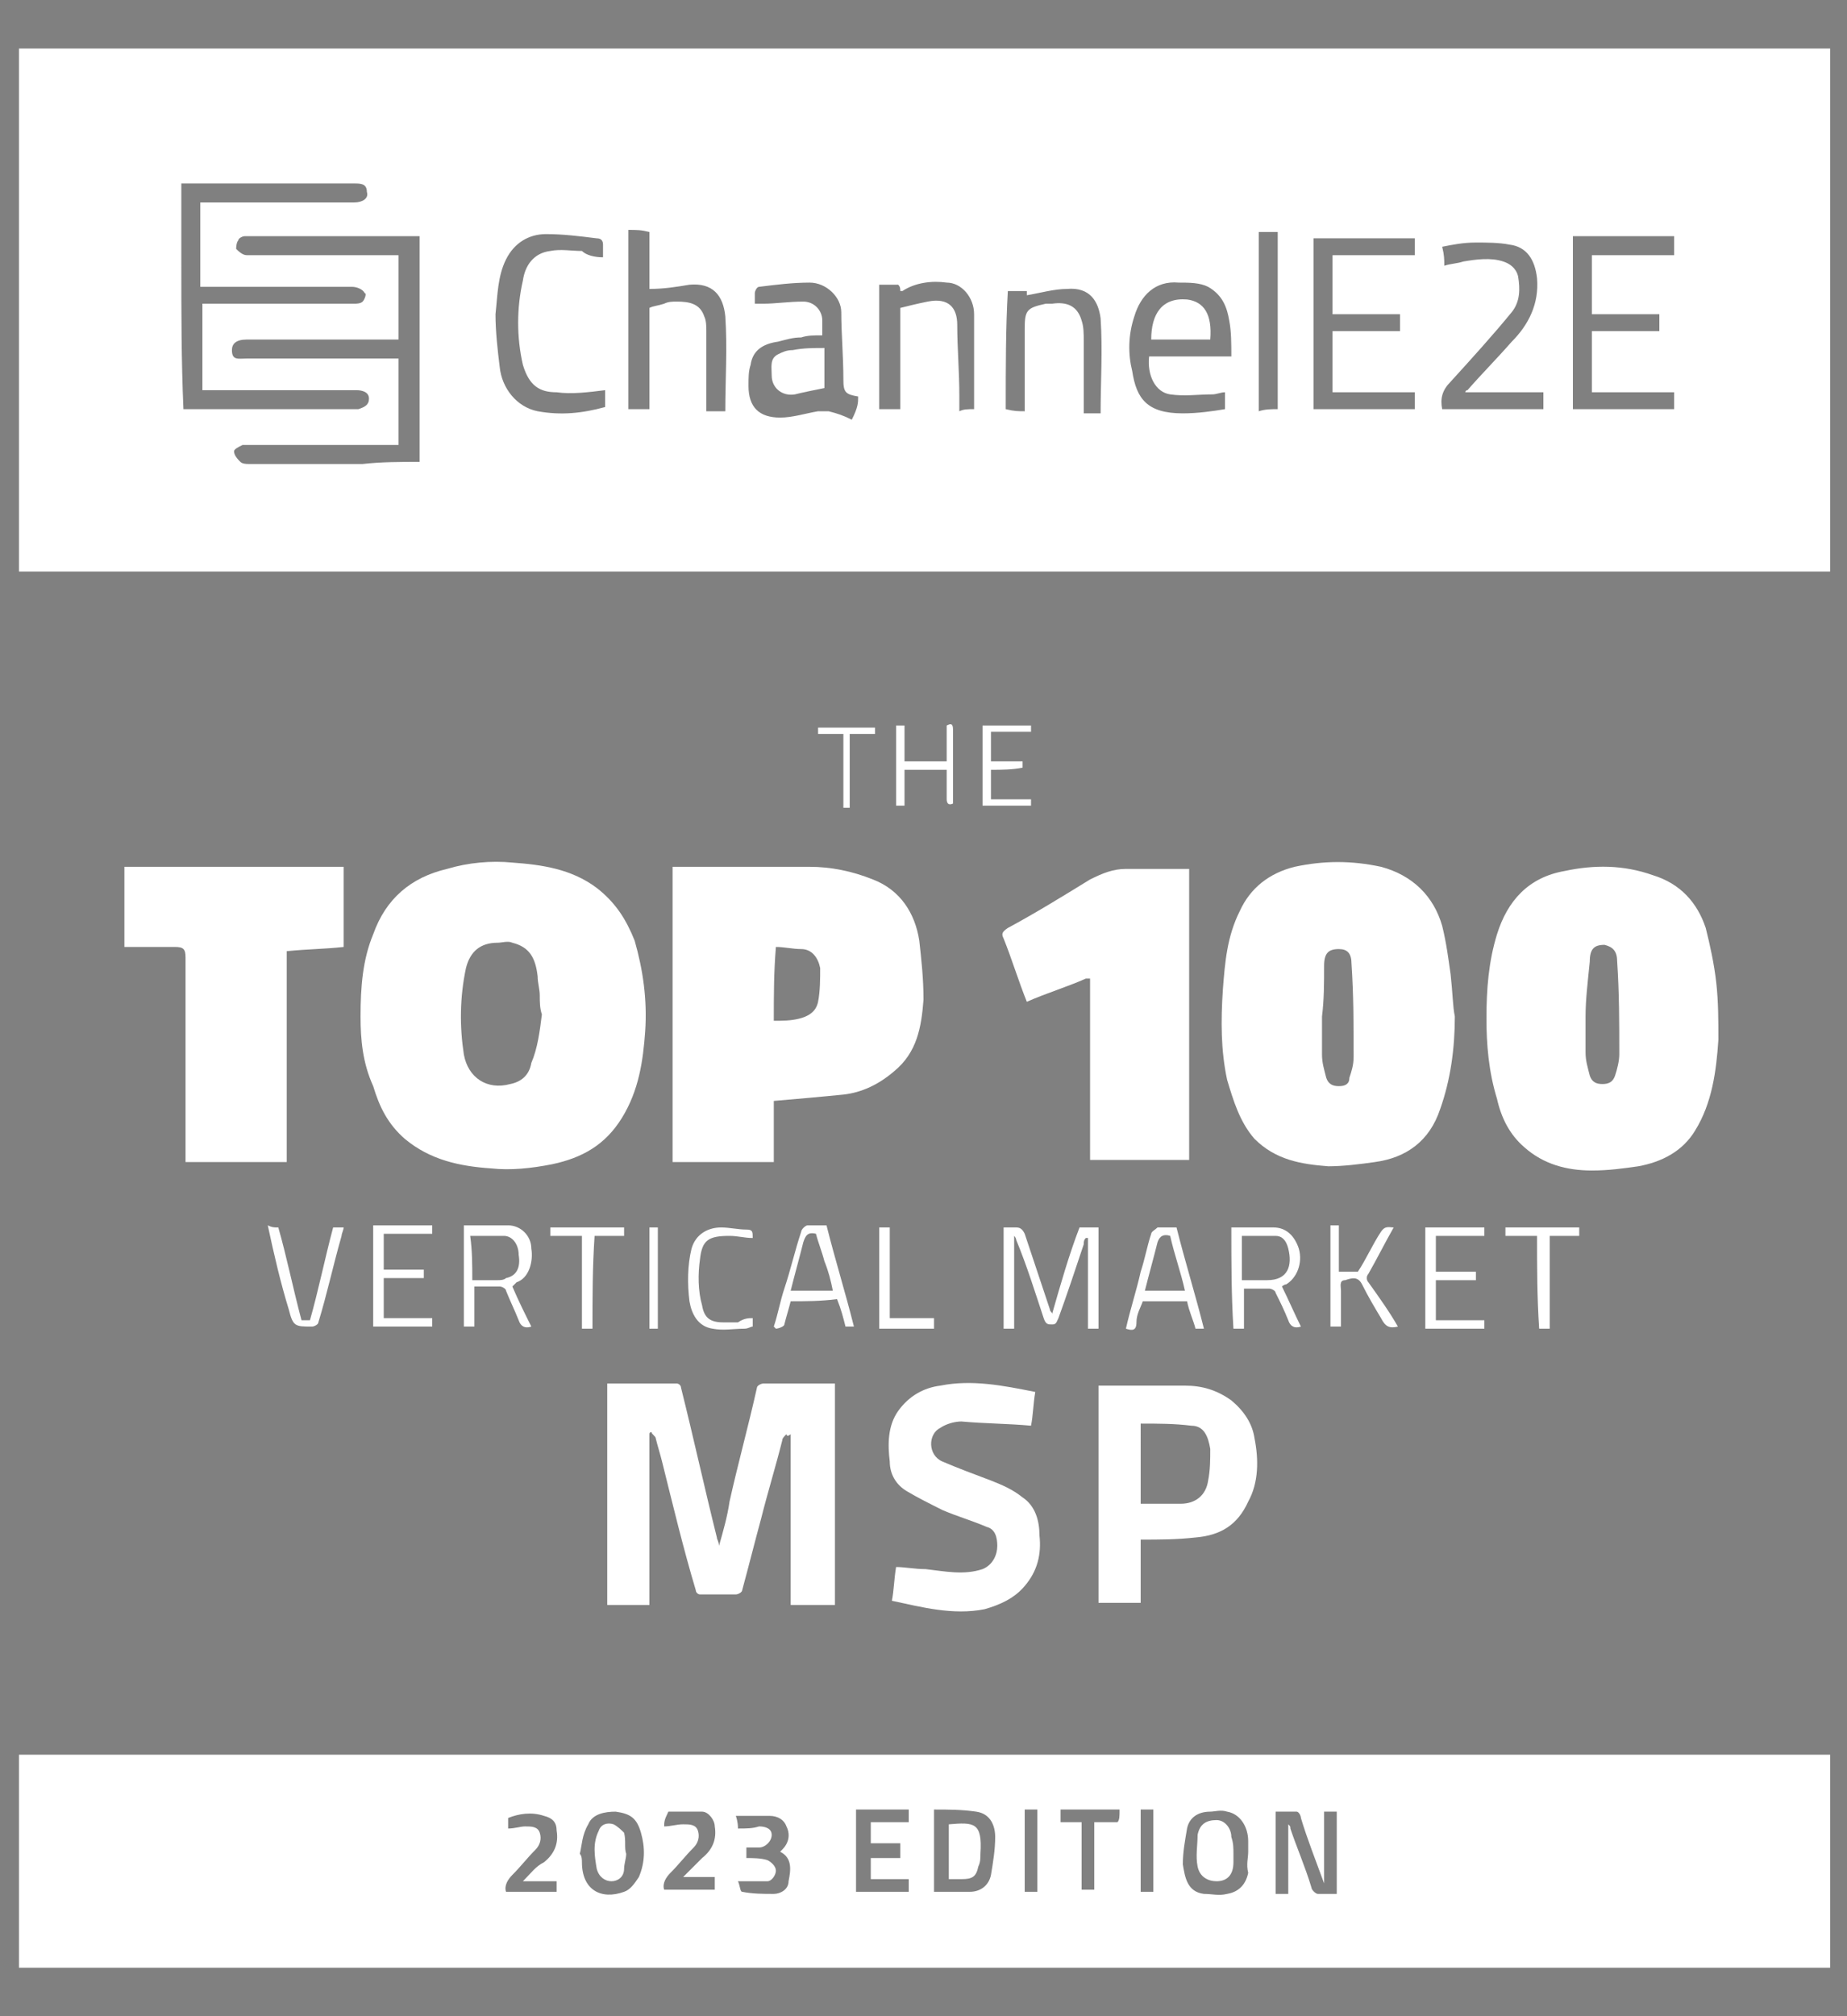 <svg xmlns="http://www.w3.org/2000/svg" xmlns:xlink="http://www.w3.org/1999/xlink" x="0px" y="0px" viewBox="0 0 87.6 95.6" style="enable-background:new 0 0 87.6 95.6;" xml:space="preserve"><rect x="0" y="0" width="87.6" height="95.6" fill="#808080" stroke="none"/><style type="text/css">	.st0{fill:#FFFFFF;}	.st1{fill:#FEFEFE;}	.st2{fill:#151515;}	.st3{fill:#222222;}	.st4{fill:#1B1B1B;}</style><g id="Layer_2"></g><g id="Layer_1">	<g>		<path class="st0" d="M0.9,27.1c0-8.3,0-16.5,0-24.8c28.6,0,57.3,0,85.9,0c0,8.2,0,16.5,0,24.8C58.1,27.1,29.5,27.1,0.9,27.1z    M60.6,19.4c0-2.8,0-5.6,0-8.4c-0.3,0-0.6,0-0.9,0c0,2.9,0,5.7,0,8.5C60,19.4,60.3,19.4,60.6,19.4C60.6,19.4,60.6,19.4,60.6,19.4z    M47.7,19.4C47.8,19.4,47.8,19.4,47.7,19.4c0.4,0.1,0.6,0.1,0.9,0.1c0-0.1,0-0.1,0-0.1c0-1.3,0-2.5,0-3.8c0-0.9,0.1-1,1-1.2   c0.1,0,0.2,0,0.3,0c0.7-0.1,1.2,0.1,1.4,0.8c0.1,0.3,0.1,0.6,0.1,1c0,1.1,0,2.2,0,3.4c0.3,0,0.6,0,0.8,0c0-1.5,0.1-3,0-4.5   c-0.1-0.8-0.5-1.5-1.6-1.4c-0.6,0-1.3,0.2-1.9,0.3c0,0,0-0.1,0-0.2c-0.3,0-0.6,0-0.9,0C47.7,15.5,47.7,17.4,47.7,19.4z M8.7,19.4   c2.7,0,5.4,0,8.1,0c0.1,0,0.1,0,0.2,0c0.3-0.1,0.5-0.2,0.5-0.5c0-0.3-0.3-0.4-0.6-0.4c-2.3,0-4.6,0-6.9,0c-0.1,0-0.3,0-0.4,0   c0-1.4,0-2.7,0-4.1c0.2,0,0.3,0,0.4,0c2.3,0,4.6,0,6.8,0c0.1,0,0.3,0,0.4-0.1c0.1-0.1,0.2-0.4,0.1-0.4c-0.1-0.2-0.4-0.3-0.6-0.3   c-2.3,0-4.6,0-6.8,0c-0.1,0-0.3,0-0.4,0c0-1.4,0-2.7,0-4c0.2,0,0.3,0,0.5,0c2.3,0,4.5,0,6.8,0c0.4,0,0.7-0.2,0.6-0.5   c0-0.4-0.3-0.4-0.6-0.4c-2.6,0-5.2,0-7.8,0c-0.1,0-0.2,0-0.4,0c0,1.3,0,2.5,0,3.8C8.6,14.8,8.6,17.1,8.7,19.4   C8.6,19.4,8.6,19.4,8.7,19.4z M19.9,21.9c0-3.6,0-7.2,0-10.7c-2.8,0-5.5,0-8.3,0c-0.1,0-0.3,0.1-0.3,0.2c-0.1,0.1-0.1,0.4-0.1,0.4   c0.1,0.1,0.3,0.3,0.5,0.3c2.2,0,4.5,0,6.7,0c0.2,0,0.3,0,0.5,0c0,1.3,0,2.7,0,4c-0.2,0-0.3,0-0.5,0c-2.2,0-4.5,0-6.7,0   c-0.5,0-0.7,0.2-0.7,0.5c0,0.5,0.3,0.4,0.7,0.4c2.3,0,4.5,0,6.8,0c0.1,0,0.3,0,0.4,0c0,1.4,0,2.7,0,4.1c-2.3,0-4.6,0-6.8,0   c-0.2,0-0.4,0-0.6,0c-0.2,0.1-0.4,0.2-0.4,0.3c0,0.2,0.2,0.4,0.3,0.5c0.1,0.1,0.3,0.1,0.4,0.1c1.8,0,3.6,0,5.4,0   C18.1,21.9,19,21.9,19.9,21.9z M74.6,11.2c0,2.8,0,5.5,0,8.2c1.6,0,3.2,0,4.8,0c0-0.3,0-0.5,0-0.8c-1.3,0-2.6,0-3.9,0   c0-1,0-1.9,0-2.9c1.1,0,2.1,0,3.2,0c0-0.3,0-0.5,0-0.8c-1.1,0-2.1,0-3.2,0c0-0.9,0-1.8,0-2.8c1.3,0,2.6,0,3.9,0c0-0.3,0-0.6,0-0.9   C77.8,11.2,76.2,11.2,74.6,11.2z M62.3,19.4c1.6,0,3.2,0,4.8,0c0-0.3,0-0.5,0-0.8c-1.3,0-2.6,0-3.9,0c0-1,0-1.9,0-2.9   c1.1,0,2.2,0,3.2,0c0-0.3,0-0.5,0-0.8c-1.1,0-2.2,0-3.2,0c0-0.9,0-1.8,0-2.8c1.3,0,2.6,0,3.9,0c0-0.3,0-0.6,0-0.8   c-1.6,0-3.2,0-4.8,0C62.3,14,62.3,16.7,62.3,19.4z M29.8,10.9c0,2.9,0,5.7,0,8.5c0.3,0,0.6,0,1,0c0-1.6,0-3.2,0-4.8   c0.2-0.1,0.4-0.1,0.7-0.2c0.2-0.1,0.4-0.1,0.6-0.1c0.6,0,1.1,0.1,1.3,0.7c0.1,0.2,0.1,0.5,0.1,0.7c0,1.1,0,2.3,0,3.4   c0,0.1,0,0.3,0,0.4c0.4,0,0.6,0,0.9,0c0-1.5,0.1-3,0-4.5c-0.1-1-0.6-1.6-1.7-1.5c-0.6,0.1-1.2,0.2-1.9,0.2c0-0.9,0-1.8,0-2.7   C30.4,10.9,30.2,10.9,29.8,10.9z M40.7,18.8c-0.6-0.1-0.7-0.2-0.7-0.8c0-1.1-0.1-2.2-0.1-3.2c0-0.7-0.7-1.4-1.5-1.4   c-0.8,0-1.6,0.1-2.4,0.2c-0.1,0-0.2,0.2-0.2,0.3c0,0.2,0,0.3,0,0.5c0.2,0,0.3,0,0.4,0c0.6,0,1.2-0.1,1.9-0.1   c0.5,0,0.9,0.4,0.9,0.9c0,0.2,0,0.4,0,0.7c-0.4,0-0.7,0-1,0.1c-0.4,0-0.7,0.1-1.1,0.2c-0.7,0.1-1.2,0.4-1.3,1.1   c-0.1,0.3-0.1,0.6-0.1,1c0,1,0.5,1.5,1.5,1.5c0.6,0,1.2-0.2,1.8-0.3c0.2,0,0.4,0,0.5,0c0.4,0.1,0.7,0.2,1.1,0.4   C40.7,19.3,40.7,19.1,40.7,18.8z M58.4,16.9c0-0.6,0-1.2-0.1-1.7c-0.1-0.6-0.3-1.2-1-1.6c-0.4-0.2-0.9-0.2-1.4-0.2   c-1.1-0.1-1.8,0.6-2.1,1.6c-0.3,0.9-0.3,1.8-0.1,2.6c0.2,1.3,0.7,2,2.4,2c0.7,0,1.4-0.1,2-0.2c0-0.3,0-0.5,0-0.8   c-0.2,0-0.4,0.1-0.6,0.1c-0.7,0-1.3,0.1-2,0c-0.7-0.1-1.1-0.9-1-1.8C55.8,16.9,57,16.9,58.4,16.9z M68.5,12.6   c0.3-0.1,0.6-0.1,0.9-0.2c0.6-0.1,1.3-0.2,1.9,0c0.3,0.1,0.6,0.3,0.7,0.7c0.1,0.6,0.1,1.2-0.3,1.7c-0.9,1.1-1.9,2.2-2.9,3.3   c-0.4,0.4-0.5,0.8-0.4,1.3c1.6,0,3.2,0,4.8,0c0-0.3,0-0.5,0-0.8c-1.2,0-2.4,0-3.7,0c0-0.1,0.1-0.1,0.1-0.1   c0.7-0.8,1.4-1.5,2.1-2.3c0.8-0.8,1.3-1.8,1.2-3c-0.1-0.9-0.5-1.5-1.3-1.6c-0.5-0.1-1.1-0.1-1.6-0.1c-0.6,0-1.1,0.1-1.6,0.2   C68.5,12.1,68.5,12.3,68.5,12.6z M28.6,12.2c0-0.2,0-0.4,0-0.6c0-0.2-0.1-0.3-0.3-0.3c-0.8-0.1-1.6-0.2-2.4-0.2   c-0.8,0-1.5,0.4-1.9,1.2c-0.4,0.8-0.4,1.7-0.5,2.6c0,0.8,0.1,1.7,0.2,2.5c0.1,1,0.8,1.9,1.8,2.1c1.1,0.2,2.1,0.1,3.2-0.2   c0-0.3,0-0.6,0-0.8c-0.8,0.1-1.6,0.2-2.3,0.1c-0.8,0-1.3-0.3-1.6-1.3c-0.3-1.3-0.3-2.7,0-4c0.1-0.7,0.5-1.3,1.3-1.4   c0.5-0.1,1,0,1.5,0C27.8,12.1,28.2,12.2,28.6,12.2z M46.2,19.4c0-1.5,0-3,0-4.5c0-0.8-0.6-1.5-1.3-1.5c-0.7-0.1-1.5,0-2.1,0.4   c0,0-0.1,0-0.1,0c0-0.1,0-0.2-0.1-0.3c-0.3,0-0.6,0-0.9,0c0,2,0,3.9,0,5.9c0.3,0,0.6,0,1,0c0-1.6,0-3.2,0-4.8   c0.4-0.1,0.8-0.2,1.3-0.3c1-0.2,1.4,0.3,1.4,1.1c0,1.1,0.1,2.2,0.1,3.4c0,0.2,0,0.5,0,0.7C45.7,19.4,45.9,19.4,46.2,19.4z"></path>		<path class="st0" d="M0.9,83.2c28.6,0,57.3,0,85.9,0c0,3.4,0,6.7,0,10.1c-28.6,0-57.3,0-85.9,0C0.9,90,0.9,86.6,0.9,83.2z    M61.1,86.5c0.1,0.1,0.1,0.1,0.1,0.2c0.3,0.9,0.7,1.8,1,2.8c0,0.1,0.2,0.3,0.3,0.3c0.3,0,0.6,0,0.9,0c0-1.3,0-2.6,0-3.9   c-0.2,0-0.4,0-0.6,0c0,1.1,0,2.2,0,3.4c-0.4-1.1-0.8-2.1-1.1-3.1c0-0.1-0.1-0.3-0.2-0.3c-0.3,0-0.7,0-1,0c0,1.3,0,2.6,0,3.9   c0.2,0,0.4,0,0.6,0C61.1,88.6,61.1,87.6,61.1,86.5z M59.2,87.8C59.2,87.8,59.2,87.8,59.2,87.8c0-0.2,0-0.4,0-0.5   c0-0.7-0.4-1.3-1-1.4c-0.3-0.1-0.6,0-0.8,0c-0.6,0-1,0.3-1.1,0.8c-0.1,0.6-0.2,1.1-0.2,1.7c0.1,0.6,0.2,1.3,1,1.4   c0.4,0,0.7,0.1,1.1,0c0.6-0.1,0.9-0.5,1-1C59.1,88.4,59.2,88.1,59.2,87.8z M44.3,89.7c0.6,0,1.2,0,1.7,0c0.5,0,0.9-0.3,1-0.8   c0.1-0.6,0.2-1.2,0.2-1.8c0-0.5-0.2-1.1-0.9-1.2c-0.7-0.1-1.3-0.1-2-0.1C44.3,87.1,44.3,88.4,44.3,89.7z M27.5,87.9   C27.5,87.9,27.5,87.9,27.5,87.9c0.1,0.1,0.1,0.3,0.1,0.4c0,1.3,0.9,1.8,2,1.4c0.3-0.1,0.5-0.4,0.7-0.7c0.3-0.7,0.3-1.4,0.1-2.1   c-0.2-0.7-0.5-0.9-1.2-1c-0.5,0-1.1,0.1-1.3,0.6C27.6,87,27.6,87.5,27.5,87.9z M42.7,88.1c0-0.2,0-0.4,0-0.7c-0.5,0-1,0-1.4,0   c0-0.3,0-0.6,0-1c0.6,0,1.2,0,1.8,0c0-0.2,0-0.4,0-0.6c-0.8,0-1.7,0-2.5,0c0,1.3,0,2.6,0,3.9c0.8,0,1.7,0,2.5,0c0-0.2,0-0.4,0-0.6   c-0.6,0-1.2,0-1.8,0c0-0.4,0-0.7,0-1C41.8,88.1,42.3,88.1,42.7,88.1z M35,89.2c0.1,0.2,0.1,0.5,0.2,0.5c0.5,0.1,1,0.1,1.5,0.1   c0.3,0,0.7-0.2,0.7-0.6c0.1-0.5,0.2-1.1-0.4-1.4c0.1-0.1,0.1-0.1,0.1-0.1c0.3-0.3,0.4-0.7,0.2-1.1c-0.1-0.3-0.4-0.5-0.8-0.5   c-0.5,0-1,0-1.6,0c0.1,0.3,0.1,0.5,0.1,0.6c0.4,0,0.7,0,1-0.1c0.3,0,0.6,0.1,0.6,0.4c0,0.3-0.3,0.6-0.6,0.6c-0.2,0-0.4,0-0.6,0   c0,0.2,0,0.4,0,0.5c0.3,0,0.7,0,1,0.1c0.2,0.1,0.4,0.3,0.4,0.5c0,0.2-0.2,0.5-0.4,0.5C36.1,89.2,35.6,89.2,35,89.2z M24.8,89.2   c0.4-0.4,0.6-0.7,1-0.9c0.5-0.4,0.7-0.9,0.6-1.5c0-0.4-0.2-0.6-0.6-0.7c-0.6-0.2-1.2-0.1-1.7,0.1c0,0.2,0,0.3,0,0.5   c0.3,0,0.6-0.1,0.8-0.1c0.3,0,0.6,0,0.7,0.3c0.1,0.3,0,0.6-0.2,0.8c-0.4,0.4-0.7,0.8-1.1,1.2c-0.2,0.2-0.4,0.5-0.3,0.8   c0.8,0,1.6,0,2.4,0c0-0.2,0-0.4,0-0.5C25.9,89.2,25.4,89.2,24.8,89.2z M31.5,86.6c0.3,0,0.6-0.1,0.9-0.1c0.3,0,0.6,0,0.7,0.3   c0.1,0.3,0,0.6-0.2,0.8c-0.4,0.4-0.7,0.8-1.1,1.2c-0.2,0.2-0.4,0.5-0.3,0.8c0.8,0,1.6,0,2.4,0c0-0.2,0-0.4,0-0.6c-0.5,0-1,0-1.5,0   c0.3-0.3,0.6-0.6,0.9-0.9c0.5-0.4,0.7-0.9,0.6-1.5c0-0.3-0.3-0.7-0.6-0.7c-0.5,0-1.1,0-1.6,0C31.5,86.3,31.5,86.4,31.5,86.6z    M53.1,85.8c-0.9,0-1.9,0-2.8,0c0,0.2,0,0.4,0,0.6c0.3,0,0.7,0,1,0c0,1.1,0,2.2,0,3.2c0.2,0,0.4,0,0.6,0c0-1.1,0-2.1,0-3.2   c0.4,0,0.7,0,1.1,0C53.1,86.3,53.1,86.1,53.1,85.8z M54.1,85.8c0,1.3,0,2.6,0,3.9c0.2,0,0.4,0,0.6,0c0-1.3,0-2.6,0-3.9   C54.5,85.8,54.3,85.8,54.1,85.8z M48.6,85.8c0,1.3,0,2.6,0,3.9c0.2,0,0.4,0,0.6,0c0-1.3,0-2.6,0-3.9C49,85.8,48.8,85.8,48.6,85.8z   "></path>		<path class="st0" d="M17.1,48.2c0-1.4,0.1-2.7,0.6-3.9c0.6-1.7,1.8-2.7,3.5-3.1c1-0.3,2.1-0.4,3.1-0.3c1.4,0.1,2.8,0.3,4,1.2   c0.9,0.7,1.4,1.5,1.8,2.5c0.4,1.4,0.6,2.8,0.5,4.3c-0.1,1.4-0.3,2.8-1.1,4.1c-0.8,1.3-1.9,1.9-3.3,2.2c-1,0.2-2,0.3-2.9,0.2   c-1.5-0.1-2.9-0.4-4.1-1.4c-0.8-0.7-1.2-1.5-1.5-2.5C17.2,50.4,17.1,49.3,17.1,48.2z M25.7,48.1C25.6,48.1,25.6,48.1,25.7,48.1   c-0.1-0.3-0.1-0.6-0.1-0.9c0-0.3-0.1-0.6-0.1-0.9c-0.1-0.9-0.4-1.4-1.2-1.6c-0.2-0.1-0.5,0-0.7,0c-0.8,0-1.3,0.4-1.5,1.2   c-0.3,1.4-0.3,2.8-0.1,4.1c0.2,1.1,1.1,1.7,2.2,1.4c0.5-0.1,0.9-0.4,1-1C25.5,49.7,25.6,48.9,25.7,48.1z"></path>		<path class="st0" d="M36.7,52.2c0,1,0,1.9,0,2.9c-1.6,0-3.2,0-4.8,0c0-4.6,0-9.3,0-14c0.1,0,0.2,0,0.3,0c2.1,0,4.1,0,6.2,0   c1,0,2,0.2,3,0.6c1.3,0.5,2,1.6,2.2,2.9c0.1,0.9,0.2,1.8,0.2,2.8c-0.1,1.3-0.3,2.5-1.4,3.4c-0.7,0.6-1.5,1-2.4,1.1   C39,52,37.9,52.1,36.7,52.2C36.8,52.2,36.8,52.2,36.7,52.2z M36.8,44.9C36.8,44.9,36.8,45,36.8,44.9c-0.1,1.2-0.1,2.3-0.1,3.5   c0.4,0,0.8,0,1.2-0.1c0.4-0.1,0.8-0.3,0.9-0.8c0.1-0.5,0.1-1.1,0.1-1.6C38.8,45.4,38.5,45,38,45C37.6,45,37.2,44.9,36.8,44.9z"></path>		<path class="st0" d="M69,48.2c0,1.5-0.2,3-0.7,4.4c-0.5,1.5-1.6,2.3-3.1,2.5c-0.7,0.1-1.5,0.2-2.2,0.2c-1.3-0.1-2.5-0.3-3.5-1.3   c-0.7-0.8-1-1.8-1.3-2.8c-0.3-1.4-0.3-2.8-0.2-4.3c0.1-1.3,0.2-2.5,0.8-3.7c0.5-1.1,1.4-1.8,2.6-2.1c1.4-0.3,2.7-0.3,4.1,0   c1.5,0.4,2.5,1.4,2.9,2.8c0.2,0.8,0.3,1.6,0.4,2.3C68.9,47.1,68.9,47.7,69,48.2z M62.7,48.2C62.7,48.2,62.8,48.2,62.7,48.2   c0,0.6,0,1.2,0,1.8c0,0.4,0.1,0.7,0.2,1.1c0.1,0.3,0.3,0.4,0.6,0.4c0.3,0,0.5-0.1,0.5-0.4c0.1-0.3,0.2-0.6,0.2-1   c0-1.5,0-2.9-0.1-4.4c0-0.5-0.2-0.7-0.6-0.7c-0.5,0-0.7,0.2-0.7,0.8C62.8,46.6,62.8,47.4,62.7,48.2z"></path>		<path class="st0" d="M70.5,48.3c0-1.4,0.1-2.7,0.5-4c0.5-1.6,1.5-2.7,3.2-3c1.4-0.3,2.8-0.3,4.2,0.2c1.3,0.4,2.1,1.3,2.5,2.5   c0.2,0.8,0.4,1.7,0.5,2.6c0.1,0.9,0.1,1.8,0.1,2.7c-0.1,1.5-0.3,3-1.1,4.3c-0.6,1-1.6,1.5-2.7,1.7c-0.7,0.1-1.4,0.2-2.2,0.2   c-1.2,0-2.3-0.3-3.2-1.1c-0.7-0.6-1.1-1.4-1.3-2.3C70.6,50.8,70.5,49.5,70.5,48.3z M75.2,48.2C75.2,48.2,75.2,48.2,75.2,48.2   c0,0.6,0,1.2,0,1.7c0,0.4,0.1,0.7,0.2,1.1c0.1,0.3,0.3,0.4,0.6,0.4c0.3,0,0.5-0.1,0.6-0.4c0.1-0.3,0.2-0.7,0.2-1   c0-1.5,0-2.9-0.1-4.4c0-0.5-0.2-0.7-0.6-0.8c-0.5,0-0.7,0.2-0.7,0.8C75.3,46.6,75.2,47.4,75.2,48.2z"></path>		<path class="st0" d="M13.6,45.1c0,2.4,0,4.9,0,7.3c0,0.9,0,1.8,0,2.7c-1.6,0-3.2,0-4.8,0c0-0.1,0-0.3,0-0.4c0-3.1,0-6.2,0-9.3   c0-0.4-0.1-0.5-0.5-0.5c-0.8,0-1.6,0-2.4,0c0-1.3,0-2.5,0-3.8c3.5,0,6.9,0,10.4,0c0,1.3,0,2.5,0,3.8C15.4,45,14.6,45,13.6,45.1   C13.7,45,13.7,45,13.6,45.1z"></path>		<path class="st0" d="M51.5,46.4c-0.9,0.4-1.9,0.7-2.8,1.1c-0.4-1-0.7-2-1.1-3c-0.1-0.2-0.1-0.3,0.2-0.5c1.3-0.7,2.6-1.5,3.9-2.3   c0.6-0.3,1.1-0.5,1.7-0.5c1,0,2,0,3,0c0,4.6,0,9.2,0,13.8c-1.5,0-3.1,0-4.7,0c0-0.1,0-0.3,0-0.4c0-2.6,0-5.2,0-7.8   c0-0.1,0-0.3,0-0.4C51.6,46.4,51.6,46.4,51.5,46.4z"></path>		<path class="st0" d="M37.3,68c-0.1,0.1-0.2,0.2-0.2,0.3c-0.3,1.2-0.7,2.5-1,3.7c-0.3,1.1-0.6,2.3-0.9,3.4c0,0.1-0.2,0.2-0.3,0.2   c-0.6,0-1.1,0-1.7,0c-0.1,0-0.2-0.1-0.2-0.2c-0.6-2-1.1-4.1-1.6-6.1c-0.1-0.4-0.2-0.7-0.3-1.1c0-0.1-0.2-0.2-0.2-0.3   c0,0-0.1,0-0.1,0.1c0,2.7,0,5.4,0,8.1c-0.7,0-1.3,0-2,0c0-3.5,0-7,0-10.5c1.1,0,2.2,0,3.3,0c0.1,0,0.2,0.1,0.2,0.2   c0.6,2.4,1.1,4.7,1.7,7.1c0,0.1,0.1,0.2,0.1,0.4c0.2-0.7,0.4-1.4,0.5-2.1c0.4-1.8,0.9-3.6,1.3-5.4c0-0.1,0.2-0.2,0.3-0.2   c1.1,0,2.2,0,3.4,0c0,3.5,0,7,0,10.5c-0.7,0-1.4,0-2.1,0c0-2.7,0-5.4,0-8.1C37.4,68.1,37.3,68.1,37.3,68z"></path>		<path class="st0" d="M52.1,65.7c1.4,0,2.7,0,4.1,0c0.8,0,1.5,0.2,2.2,0.7c0.6,0.5,1,1.1,1.1,1.8c0.2,1,0.2,2.1-0.3,3   c-0.5,1.1-1.3,1.6-2.5,1.7c-0.9,0.1-1.7,0.1-2.6,0.1c0,1,0,2,0,3c-0.7,0-1.3,0-2,0C52.1,72.7,52.1,69.3,52.1,65.7z M54.1,71.3   c0.1,0,0.1,0,0.1,0c0.6,0,1.2,0,1.8,0c0.7,0,1.2-0.4,1.3-1.1c0.1-0.5,0.1-1,0.1-1.5c-0.1-0.6-0.3-1.1-0.9-1.1   c-0.8-0.1-1.6-0.1-2.4-0.1c0,0.1,0,0.2,0,0.2C54.1,68.9,54.1,70.1,54.1,71.3z"></path>		<path class="st0" d="M49.1,66c-0.1,0.6-0.1,1.1-0.2,1.6c-1.1-0.1-2.2-0.1-3.3-0.2c-0.3,0-0.7,0.1-1,0.3C44,68,44,69,44.7,69.3   c0.7,0.3,1.5,0.6,2.3,0.9c0.5,0.2,1,0.4,1.5,0.8c0.6,0.4,0.8,1.1,0.8,1.8c0.1,0.9-0.1,1.7-0.7,2.4c-0.5,0.6-1.2,0.9-1.9,1.1   c-1.5,0.3-3-0.1-4.4-0.4c0.1-0.5,0.1-1,0.2-1.6c0.4,0,0.9,0.1,1.4,0.1c0.9,0.1,1.8,0.3,2.7,0c0.5-0.2,0.7-0.7,0.7-1.1   c0-0.4-0.1-0.8-0.5-0.9c-0.7-0.3-1.4-0.5-2.1-0.8c-0.6-0.3-1.2-0.6-1.7-0.9c-0.5-0.3-0.8-0.8-0.8-1.4c-0.1-0.8-0.1-1.7,0.4-2.4   c0.5-0.7,1.2-1.1,2-1.2C46.1,65.4,47.6,65.7,49.1,66z"></path>		<path class="st0" d="M51.2,58.2c0.3,0,0.6,0,0.9,0c0,1.6,0,3.2,0,4.8c-0.1,0-0.3,0-0.5,0c0-1.4,0-2.9,0-4.3c0,0-0.1,0-0.1,0   c-0.1,0.1-0.1,0.2-0.1,0.3c-0.4,1.2-0.8,2.4-1.2,3.5c-0.1,0.2-0.1,0.3-0.3,0.3c-0.2,0-0.3,0-0.4-0.3c-0.4-1.2-0.8-2.5-1.3-3.7   c0,0,0-0.1-0.1-0.2c0,1.5,0,2.9,0,4.4c-0.2,0-0.3,0-0.5,0c0-1.6,0-3.2,0-4.8c0.2,0,0.4,0,0.6,0c0.2,0,0.3,0.1,0.4,0.3   c0.4,1.2,0.8,2.4,1.2,3.6c0,0.1,0.1,0.1,0.1,0.2C50.3,60.9,50.7,59.5,51.2,58.2z"></path>		<path class="st0" d="M58.4,58.2c0.7,0,1.4,0,2,0c0.6,0,1,0.4,1.2,1c0.2,0.7-0.1,1.4-0.6,1.7c-0.1,0-0.2,0.1-0.2,0.1   c0.3,0.6,0.6,1.3,0.9,1.9c-0.3,0.1-0.5,0-0.6-0.3c-0.2-0.5-0.4-0.9-0.6-1.3c0-0.1-0.2-0.2-0.3-0.2c-0.4,0-0.8,0-1.2,0   c0,0.6,0,1.2,0,1.9c-0.2,0-0.3,0-0.5,0C58.4,61.4,58.4,59.8,58.4,58.2z M58.9,60.7c0.4,0,0.8,0,1.2,0c1,0,1.2-0.7,1-1.5   c-0.1-0.4-0.3-0.6-0.6-0.6c-0.5,0-1,0-1.6,0C58.9,59.3,58.9,60,58.9,60.7z"></path>		<path class="st0" d="M24.3,61c0.3,0.7,0.6,1.3,0.9,1.9c-0.3,0.1-0.5,0-0.6-0.3c-0.2-0.5-0.4-0.9-0.6-1.4c0-0.1-0.2-0.2-0.3-0.2   c-0.4,0-0.8,0-1.2,0c0,0.6,0,1.2,0,1.9c-0.2,0-0.3,0-0.5,0c0-1.6,0-3.2,0-4.8c0.7,0,1.4,0,2.1,0c0.6,0,1.1,0.5,1.1,1.1   c0.1,0.6-0.1,1.4-0.7,1.6C24.4,60.9,24.4,60.9,24.3,61z M22.4,60.7c0.4,0,0.8,0,1.2,0c0.1,0,0.3,0,0.4-0.1   c0.5-0.1,0.7-0.5,0.6-1.1c0-0.5-0.3-0.9-0.7-0.9c-0.5,0-1,0-1.6,0C22.4,59.3,22.4,60,22.4,60.7z"></path>		<path class="st1" d="M56.7,63c-0.1-0.4-0.3-0.8-0.4-1.3c-0.7,0-1.4,0-2.1,0c-0.1,0.3-0.3,0.6-0.3,1c0,0.4-0.2,0.4-0.5,0.3   c0.2-0.9,0.5-1.8,0.7-2.7c0.2-0.6,0.3-1.2,0.5-1.8c0-0.1,0.2-0.2,0.3-0.3c0.3,0,0.6,0,0.9,0c0.4,1.6,0.9,3.2,1.3,4.8   C57,63,56.9,63,56.7,63z M55.5,58.6c-0.3-0.1-0.5,0-0.6,0.3c-0.2,0.8-0.4,1.5-0.6,2.3c0.6,0,1.2,0,1.9,0   C56,60.3,55.7,59.5,55.5,58.6z"></path>		<path class="st1" d="M37.5,61.7c-0.1,0.4-0.2,0.7-0.3,1.1c0,0.1-0.3,0.2-0.4,0.2c0,0-0.1-0.1-0.1-0.1c0.2-0.6,0.3-1.2,0.5-1.8   c0.3-0.9,0.5-1.8,0.8-2.7c0-0.1,0.2-0.3,0.3-0.3c0.3,0,0.6,0,0.9,0c0.4,1.6,0.9,3.2,1.3,4.8c-0.1,0-0.3,0-0.4,0   c-0.1-0.4-0.2-0.8-0.4-1.3C38.9,61.7,38.2,61.7,37.5,61.7z M39.5,61.2c-0.1-0.5-0.2-0.9-0.4-1.4c-0.1-0.4-0.3-0.9-0.4-1.3   c-0.4-0.1-0.5,0.1-0.6,0.4c-0.2,0.8-0.4,1.5-0.6,2.3C38.3,61.2,38.9,61.2,39.5,61.2z"></path>		<path class="st0" d="M66.3,62.9c-0.4,0.1-0.6,0-0.8-0.4c-0.3-0.5-0.6-1-0.9-1.6c-0.2-0.4-0.5-0.3-0.8-0.2c-0.3,0-0.2,0.3-0.2,0.5   c0,0.6,0,1.1,0,1.7c-0.2,0-0.3,0-0.5,0c0-1.6,0-3.2,0-4.8c0.1,0,0.3,0,0.4,0c0,0.7,0,1.4,0,2.2c0.3,0,0.6,0,0.9,0   c0.4-0.6,0.7-1.3,1.1-1.9c0.2-0.3,0.4-0.2,0.6-0.2c-0.4,0.7-0.8,1.5-1.2,2.2c-0.1,0.1-0.1,0.3,0,0.4   C65.4,61.5,65.9,62.2,66.3,62.9z"></path>		<path class="st0" d="M20.5,62.5c0,0.2,0,0.3,0,0.4c-0.9,0-1.9,0-2.8,0c0-1.6,0-3.2,0-4.8c0.9,0,1.9,0,2.8,0c0,0.1,0,0.2,0,0.4   c-0.8,0-1.5,0-2.3,0c0,0.6,0,1.1,0,1.7c0.6,0,1.3,0,1.9,0c0,0.1,0,0.3,0,0.4c-0.6,0-1.3,0-1.9,0c0,0.6,0,1.2,0,1.9   C18.9,62.5,19.6,62.5,20.5,62.5z"></path>		<path class="st0" d="M68.1,62.6c0.8,0,1.5,0,2.3,0c0,0.1,0,0.3,0,0.4c-0.9,0-1.9,0-2.8,0c0-1.6,0-3.2,0-4.8c0.9,0,1.9,0,2.8,0   c0,0.1,0,0.2,0,0.4c-0.8,0-1.5,0-2.3,0c0,0.6,0,1.1,0,1.7c0.6,0,1.2,0,1.9,0c0,0.2,0,0.3,0,0.4c-0.6,0-1.3,0-1.9,0   C68.1,61.3,68.1,61.9,68.1,62.6z"></path>		<path class="st1" d="M13.2,58.2c0.4,1.4,0.7,2.9,1.1,4.4c0.1,0,0.3,0,0.4,0c0.4-1.4,0.7-2.9,1.1-4.4c0.1,0,0.3,0,0.5,0   c0,0.1-0.1,0.3-0.1,0.4c-0.4,1.4-0.7,2.8-1.1,4.1c0,0.1-0.2,0.2-0.3,0.2c-0.8,0-0.9,0-1.1-0.8c-0.4-1.3-0.7-2.6-1-4   C12.9,58.2,13,58.2,13.2,58.2z"></path>		<path class="st1" d="M35.7,62.5c0,0.1,0,0.3,0,0.4c-0.1,0-0.2,0.1-0.4,0.1c-0.5,0-1,0.1-1.5,0c-0.7-0.1-1-0.7-1.1-1.3   c-0.1-0.8-0.1-1.7,0.1-2.5c0.2-0.7,0.8-1,1.4-1c0.4,0,0.8,0.1,1.2,0.1c0.3,0,0.3,0.1,0.3,0.4c-0.4,0-0.7-0.1-1.1-0.1   c-1,0-1.3,0.2-1.4,1.1c-0.1,0.7-0.1,1.5,0.1,2.2c0.1,0.6,0.4,0.8,1,0.8c0.2,0,0.5,0,0.7,0C35.3,62.5,35.5,62.5,35.7,62.5z"></path>		<path class="st0" d="M72.9,58.6c-0.5,0-1,0-1.5,0c0-0.1,0-0.2,0-0.4c1.2,0,2.3,0,3.5,0c0,0.1,0,0.2,0,0.4c-0.5,0-0.9,0-1.4,0   c0,1.5,0,2.9,0,4.4c-0.2,0-0.3,0-0.5,0C72.9,61.5,72.9,60.1,72.9,58.6z"></path>		<path class="st0" d="M28.1,63c-0.2,0-0.3,0-0.5,0c0-1.5,0-2.9,0-4.4c-0.5,0-1,0-1.5,0c0-0.1,0-0.3,0-0.4c1.2,0,2.3,0,3.5,0   c0,0.1,0,0.2,0,0.4c-0.5,0-0.9,0-1.4,0C28.1,60.1,28.1,61.5,28.1,63z"></path>		<path class="st0" d="M44.9,36.5c-0.7,0-1.3,0-2,0c0,0.6,0,1.1,0,1.7c-0.2,0-0.3,0-0.4,0c0-1.3,0-2.5,0-3.8c0.1,0,0.2,0,0.4,0   c0,0.6,0,1.1,0,1.7c0.7,0,1.3,0,2,0c0-0.6,0-1.1,0-1.7c0.2-0.1,0.3-0.1,0.3,0.2c0,1.2,0,2.4,0,3.5c-0.2,0.1-0.3,0-0.3-0.2   C44.9,37.6,44.9,37.1,44.9,36.5z"></path>		<path class="st0" d="M44.3,62.5c0,0.2,0,0.3,0,0.5c-0.9,0-1.7,0-2.6,0c0-1.6,0-3.2,0-4.8c0.1,0,0.3,0,0.5,0c0,1.4,0,2.8,0,4.3   C42.9,62.5,43.6,62.5,44.3,62.5z"></path>		<path class="st0" d="M47,36.5c0,0.5,0,1,0,1.4c0.6,0,1.3,0,1.9,0c0,0.1,0,0.2,0,0.3c-0.8,0-1.6,0-2.3,0c0-1.3,0-2.5,0-3.8   c0.8,0,1.5,0,2.3,0c0,0.1,0,0.2,0,0.3c-0.7,0-1.3,0-1.9,0c0,0.5,0,0.9,0,1.4c0.5,0,1,0,1.5,0c0,0.1,0,0.2,0,0.3   C48,36.5,47.5,36.5,47,36.5z"></path>		<path class="st0" d="M31.2,63c-0.2,0-0.3,0-0.4,0c0-1.6,0-3.2,0-4.8c0.1,0,0.3,0,0.4,0C31.2,59.8,31.2,61.3,31.2,63z"></path>		<path class="st0" d="M40.3,34.8c0,1.2,0,2.3,0,3.5c-0.1,0-0.2,0-0.3,0c0-1.2,0-2.3,0-3.5c-0.4,0-0.8,0-1.2,0c0-0.1,0-0.2,0-0.3   c0.9,0,1.8,0,2.7,0c0,0.1,0,0.2,0,0.3C41.1,34.8,40.7,34.8,40.3,34.8z"></path>		<path class="st2" d="M51.5,46.4c0.1,0,0.1,0,0.2,0C51.6,46.4,51.6,46.4,51.5,46.4z"></path>		<path class="st3" d="M13.6,45.1C13.7,45,13.7,45,13.6,45.1C13.7,45,13.7,45,13.6,45.1z"></path>		<path class="st2" d="M36.7,52.2C36.8,52.2,36.8,52.2,36.7,52.2C36.8,52.2,36.8,52.2,36.7,52.2z"></path>		<path class="st3" d="M60.6,19.4C60.6,19.4,60.6,19.4,60.6,19.4C60.6,19.4,60.6,19.4,60.6,19.4z"></path>		<path class="st3" d="M47.7,19.4C47.8,19.4,47.8,19.4,47.7,19.4C47.8,19.4,47.8,19.4,47.7,19.4z"></path>		<path class="st2" d="M8.6,19.4C8.6,19.4,8.6,19.4,8.6,19.4C8.6,19.4,8.6,19.4,8.6,19.4z"></path>		<path class="st4" d="M36.8,44.9C36.8,44.9,36.8,45,36.8,44.9C36.8,45,36.8,44.9,36.8,44.9z"></path>		<path class="st0" d="M39.1,18.4c-0.5,0.1-1,0.2-1.4,0.3c-0.6,0.1-1.1-0.3-1.1-0.9c0-0.4-0.1-0.8,0.3-1c0.2-0.1,0.4-0.2,0.7-0.2   c0.5-0.1,1-0.1,1.5-0.1C39.1,17.2,39.1,17.8,39.1,18.4z"></path>		<path class="st0" d="M54.6,16.1c0-1.2,0.5-2,1.7-1.9c0.8,0.1,1.2,0.7,1.1,1.9C56.4,16.1,55.5,16.1,54.6,16.1z"></path>		<path class="st0" d="M58.5,87.9c0,0.1,0,0.3,0,0.4c0,0.6-0.3,0.9-0.8,0.9c-0.4,0-0.8-0.2-0.9-0.7c-0.1-0.5,0-1,0-1.5   c0.1-0.5,0.4-0.7,0.9-0.7c0.4,0,0.7,0.4,0.7,0.8C58.5,87.4,58.5,87.6,58.5,87.9z"></path>		<path class="st0" d="M45,86.5C45,86.5,45,86.5,45,86.5c1.2-0.1,1.6-0.1,1.5,1.4c0,0.2,0,0.4-0.1,0.6c-0.1,0.5-0.3,0.6-0.8,0.6   c-0.2,0-0.4,0-0.6,0C45,88.3,45,87.4,45,86.5z"></path>		<path class="st0" d="M29.7,87.9c0,0.2-0.1,0.5-0.1,0.7c0,0.4-0.3,0.6-0.6,0.6c-0.3,0-0.6-0.2-0.7-0.6c-0.1-0.6-0.2-1.2,0.1-1.8   c0.1-0.3,0.4-0.4,0.7-0.3c0.2,0.1,0.4,0.3,0.5,0.4C29.7,87.3,29.6,87.6,29.7,87.9z"></path>	</g></g></svg>